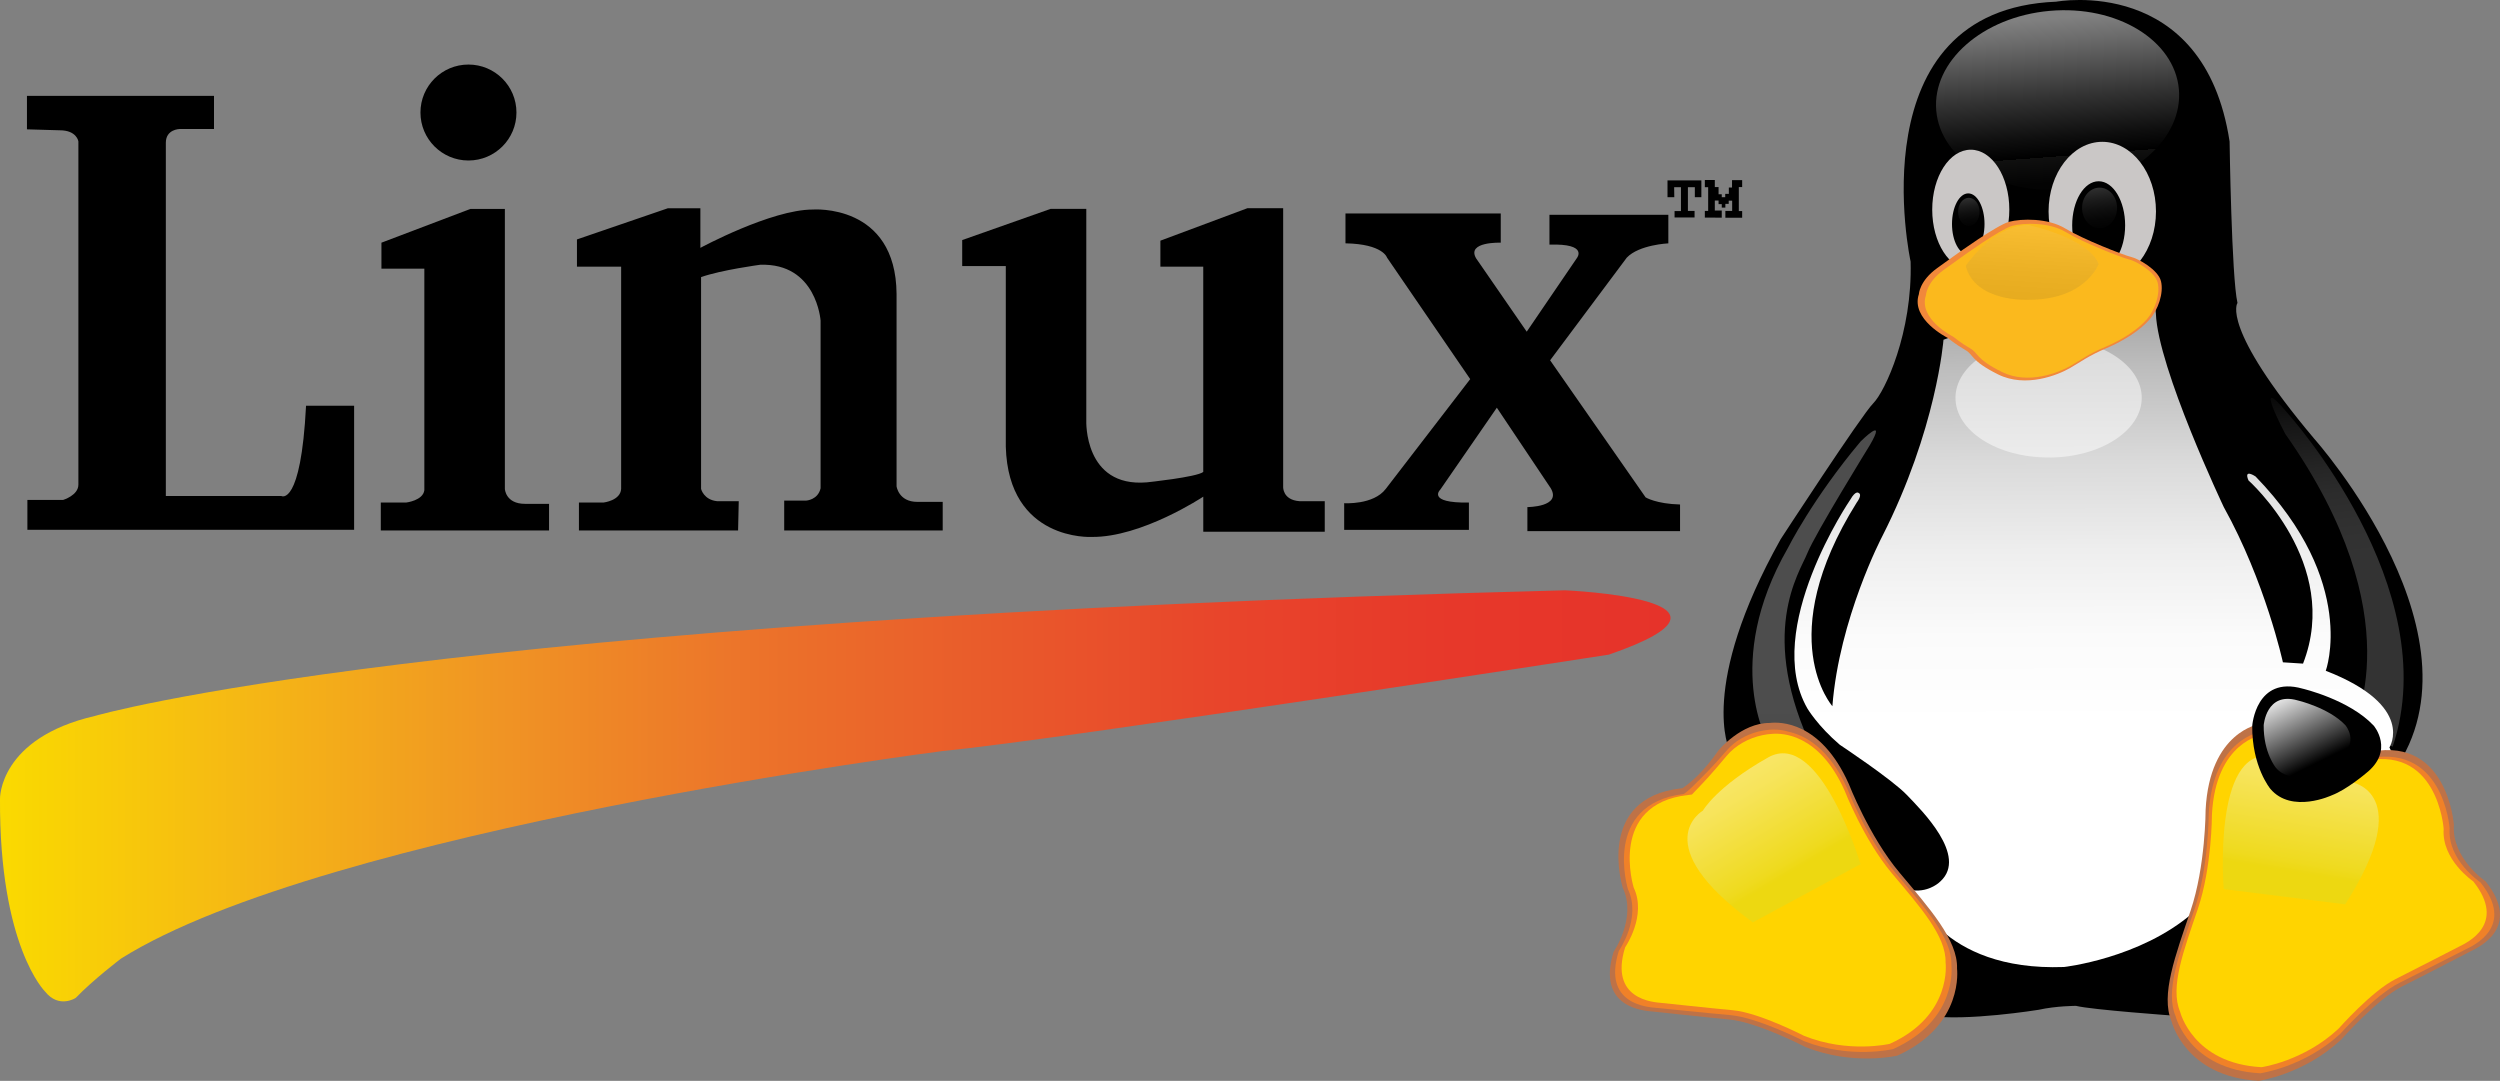 <svg xmlns="http://www.w3.org/2000/svg" xmlns:xlink="http://www.w3.org/1999/xlink" id="Warstwa_2" viewBox="0 0 1100 475.57"><rect x="0" y="0" width="1100" height="475.57" fill="#808080" stroke="none"/><defs><style>.cls-1{fill:url(#Gradient_bez_nazwy);}.cls-2{fill:url(#Gradient_bez_nazwy_9);opacity:.3;}.cls-2,.cls-3,.cls-4,.cls-5,.cls-6,.cls-7,.cls-8,.cls-9,.cls-10{isolation:isolate;}.cls-3{fill:url(#Gradient_bez_nazwy_7-2);}.cls-3,.cls-4,.cls-9,.cls-10{opacity:.5;}.cls-4{fill:url(#Gradient_bez_nazwy_7);}.cls-11{fill:url(#Gradient_bez_nazwy_13);}.cls-12{fill:#f1883b;}.cls-13{fill:#fbb91d;}.cls-14{fill:url(#Gradient_bez_nazwy_3);}.cls-5{fill:url(#Gradient_bez_nazwy_12);}.cls-5,.cls-8{opacity:.6;}.cls-15{fill:#be7247;}.cls-16{fill:none;stroke:#f7a81c;stroke-miterlimit:10;stroke-width:.68px;}.cls-6{fill:url(#Gradient_bez_nazwy_11);opacity:.2;}.cls-17{fill:#ffd400;}.cls-18{fill:#cac7c6;}.cls-7{fill:url(#Gradient_bez_nazwy_8);opacity:.1;}.cls-8{fill:url(#Gradient_bez_nazwy_12-2);}.cls-19{fill:#f08128;}.cls-9{fill:url(#Gradient_bez_nazwy_5);}.cls-20{fill:url(#Gradient_bez_nazwy_2);}.cls-10{fill:url(#Gradient_bez_nazwy_4);}</style><linearGradient id="Gradient_bez_nazwy" x1="0" y1="125.41" x2="735.05" y2="125.41" gradientTransform="translate(0 475.57) scale(1 -1)" gradientUnits="userSpaceOnUse"><stop offset="0" stop-color="#fadc00"></stop><stop offset="0" stop-color="#fada00"></stop><stop offset=".15" stop-color="#f5b715"></stop><stop offset=".3" stop-color="#f09424"></stop><stop offset=".44" stop-color="#ec752a"></stop><stop offset=".59" stop-color="#e95b2b"></stop><stop offset=".73" stop-color="#e8452b"></stop><stop offset=".87" stop-color="#e7382a"></stop><stop offset="1" stop-color="#e6332a"></stop><stop offset="1" stop-color="#fff"></stop></linearGradient><linearGradient id="Gradient_bez_nazwy_2" x1="901.98" y1="269.97" x2="893.81" y2="78.61" gradientTransform="translate(0 475.57) scale(1 -1)" gradientUnits="userSpaceOnUse"><stop offset=".64" stop-color="#fff"></stop><stop offset=".68" stop-color="#ccc"></stop><stop offset=".73" stop-color="#979797"></stop><stop offset=".78" stop-color="#686868"></stop><stop offset=".82" stop-color="#434343"></stop><stop offset=".87" stop-color="#262626"></stop><stop offset=".91" stop-color="#111"></stop><stop offset=".96" stop-color="#040404"></stop><stop offset="1" stop-color="#000"></stop></linearGradient><linearGradient id="Gradient_bez_nazwy_3" x1="920.54" y1="472.17" x2="921.61" y2="157.96" gradientTransform="translate(0 475.57) scale(1 -1)" gradientUnits="userSpaceOnUse"><stop offset="0" stop-color="#000"></stop><stop offset=".11" stop-color="#333"></stop><stop offset=".24" stop-color="#686868"></stop><stop offset=".37" stop-color="#979797"></stop><stop offset=".5" stop-color="#bcbcbc"></stop><stop offset=".63" stop-color="#d9d9d9"></stop><stop offset=".76" stop-color="#eee"></stop><stop offset=".88" stop-color="#fbfbfb"></stop><stop offset="1" stop-color="#fff"></stop><stop offset="1" stop-color="#fff"></stop></linearGradient><linearGradient id="Gradient_bez_nazwy_4" x1="904.25" y1="342.54" x2="898.24" y2="254.22" gradientTransform="translate(0 475.57) scale(1 -1)" gradientUnits="userSpaceOnUse"><stop offset=".77" stop-color="#fff"></stop><stop offset=".8" stop-color="#ccc"></stop><stop offset=".82" stop-color="#979797"></stop><stop offset=".85" stop-color="#686868"></stop><stop offset=".88" stop-color="#434343"></stop><stop offset=".91" stop-color="#262626"></stop><stop offset=".94" stop-color="#111"></stop><stop offset=".97" stop-color="#040404"></stop><stop offset="1" stop-color="#000"></stop></linearGradient><linearGradient id="Gradient_bez_nazwy_5" x1="901.54" y1="481.46" x2="910.54" y2="363.13" gradientTransform="translate(0 475.57) scale(1 -1)" gradientUnits="userSpaceOnUse"><stop offset=".12" stop-color="#fff"></stop><stop offset=".2" stop-color="#d7d7d7"></stop><stop offset=".41" stop-color="#656565"></stop><stop offset=".56" stop-color="#1c1c1c"></stop><stop offset=".63" stop-color="#000"></stop><stop offset=".63" stop-color="#20201f"></stop><stop offset=".73" stop-color="#050505"></stop></linearGradient><linearGradient id="Gradient_bez_nazwy_7" x1="864.4" y1="397.27" x2="869.01" y2="360.64" gradientTransform="translate(0 475.57) scale(1 -1)" gradientUnits="userSpaceOnUse"><stop offset="0" stop-color="#fff"></stop><stop offset=".04" stop-color="#dcdcdc"></stop><stop offset=".11" stop-color="#a9a9a9"></stop><stop offset=".19" stop-color="#7c7c7c"></stop><stop offset=".26" stop-color="#565656"></stop><stop offset=".34" stop-color="#363636"></stop><stop offset=".42" stop-color="#1e1e1e"></stop><stop offset=".5" stop-color="#0d0d0d"></stop><stop offset=".59" stop-color="#030303"></stop><stop offset=".71" stop-color="#000"></stop></linearGradient><linearGradient id="Gradient_bez_nazwy_7-2" x1="921.1" y1="405.63" x2="927.75" y2="352.76" xlink:href="#Gradient_bez_nazwy_7"></linearGradient><linearGradient id="Gradient_bez_nazwy_8" x1="895.39" y1="378.71" x2="890.98" y2="307.55" gradientTransform="translate(0 475.57) scale(1 -1)" gradientUnits="userSpaceOnUse"><stop offset="0" stop-color="#fff"></stop><stop offset=".1" stop-color="#ccc"></stop><stop offset=".21" stop-color="#979797"></stop><stop offset=".32" stop-color="#686868"></stop><stop offset=".44" stop-color="#434343"></stop><stop offset=".55" stop-color="#262626"></stop><stop offset=".66" stop-color="#111"></stop><stop offset=".77" stop-color="#040404"></stop><stop offset=".88" stop-color="#000"></stop></linearGradient><linearGradient id="Gradient_bez_nazwy_9" x1="796.42" y1="79.14" x2="799.27" y2="320.96" gradientTransform="translate(0 475.57) scale(1 -1)" gradientUnits="userSpaceOnUse"><stop offset=".08" stop-color="#000"></stop><stop offset=".11" stop-color="#333"></stop><stop offset=".14" stop-color="#686868"></stop><stop offset=".18" stop-color="#979797"></stop><stop offset=".21" stop-color="#bcbcbc"></stop><stop offset=".24" stop-color="#d9d9d9"></stop><stop offset=".28" stop-color="#eee"></stop><stop offset=".31" stop-color="#fbfbfb"></stop><stop offset=".34" stop-color="#fff"></stop><stop offset=".56" stop-color="#fff"></stop></linearGradient><linearGradient id="Gradient_bez_nazwy_12" x1="2070.46" y1="155.78" x2="2108.29" y2="384.09" gradientTransform="translate(2827.87 -128.35) rotate(158.78)" gradientUnits="userSpaceOnUse"><stop offset=".46" stop-color="#e1da1d"></stop><stop offset=".48" stop-color="#e4de33"></stop><stop offset=".56" stop-color="#ebe668"></stop><stop offset=".63" stop-color="#f1ee97"></stop><stop offset=".71" stop-color="#f6f4bc"></stop><stop offset=".78" stop-color="#faf9d9"></stop><stop offset=".86" stop-color="#fdfcee"></stop><stop offset=".93" stop-color="#fefefb"></stop><stop offset="1" stop-color="#fff"></stop><stop offset="1" stop-color="#fff"></stop></linearGradient><linearGradient id="Gradient_bez_nazwy_11" x1="1019.73" y1="311.42" x2="1050.61" y2="62.74" gradientTransform="translate(0 475.57) scale(1 -1)" gradientUnits="userSpaceOnUse"><stop offset="0" stop-color="#000"></stop><stop offset=".04" stop-color="#333"></stop><stop offset=".08" stop-color="#686868"></stop><stop offset=".13" stop-color="#979797"></stop><stop offset=".17" stop-color="#bcbcbc"></stop><stop offset=".21" stop-color="#d9d9d9"></stop><stop offset=".26" stop-color="#eee"></stop><stop offset=".3" stop-color="#fbfbfb"></stop><stop offset=".34" stop-color="#fff"></stop><stop offset=".56" stop-color="#fff"></stop></linearGradient><linearGradient id="Gradient_bez_nazwy_12-2" x1="991.87" y1="-13.08" x2="1029.69" y2="215.22" gradientTransform="translate(0 475.57) scale(1 -1)" xlink:href="#Gradient_bez_nazwy_12"></linearGradient><linearGradient id="Gradient_bez_nazwy_13" x1="1000.61" y1="179.56" x2="1020.02" y2="140.18" gradientTransform="translate(0 475.57) scale(1 -1)" gradientUnits="userSpaceOnUse"><stop offset=".06" stop-color="#454544"></stop><stop offset=".07" stop-color="#6a6a69"></stop><stop offset=".09" stop-color="#979797"></stop><stop offset=".11" stop-color="#bdbdbc"></stop><stop offset=".13" stop-color="#dadad9"></stop><stop offset=".15" stop-color="#eee"></stop><stop offset=".16" stop-color="#fbfbfb"></stop><stop offset=".18" stop-color="#fff"></stop><stop offset="1" stop-color="#000"></stop></linearGradient></defs><g id="Layer_1"><path d="M11.86,56.91v-14.72h82.3v14.58h-15.15s-6.04.08-6.04,6.03v155.45h50.83s8.58,4.86,10.86-39.73h21.15v54.59H12.05v-13.14h15.72s6.72-2.01,6.72-6.72V62.19s-.72-4.86-8.15-4.86l-14.48-.42Z"></path><path d="M167.83,118.21v-11.43l39.16-14.86h15.15v123.2s.29,6.57,8.86,6.57h10.58v11.72h-74.03v-12.29h11.15s7.43-.86,8.01-5.43v-97.47h-18.87Z"></path><path d="M324.76,233.4h-70.03v-12.29h10.86s7.43-.85,7.71-6v-97.76h-19.44v-12l40.02-13.72h14.29v17.43s31.16-16.86,49.45-16.86c0,0,36.59-2.86,36.87,37.16v84.61s.86,6.86,9.15,6.86h11.15v12.58h-69.74v-13.15h9.72s5.14-.29,6.29-5.43v-73.75s-1.71-25.44-26.58-24.58c0,0-17.15,2.29-26.01,5.43v93.18s1.14,4.86,7.15,5.43h9.43l-.29,12.87Z"></path><path d="M442.52,117.07h-19.15v-11.44l38.88-13.72h15.72v93.18s-1.14,29.44,26.59,27.15c0,0,22.01-2.29,24.87-4.58v-90.32h-18.86v-11.44l38.3-14.29h15.72v122.62s-.29,5.72,7.15,6.29h11.15v13.44h-53.45v-15.43s-27.15,18.01-49.16,17.72c0,0-36.59,2-37.73-39.73v-79.46h0Z"></path><path d="M592.01,107.07v-13.15h68.32v12.86s-15.15-.57-10.86,6.86l22.29,32.3,22.01-32.3s5.43-6.57-12.01-6v-13.14h52.31v12.58s-12.86.57-18.29,6.29l-33.73,45.16,42.02,60.31s4.57,2.86,15.15,3.14v11.72h-67.17v-10.58s15.15,0,10.29-8.28l-23.73-35.45-24.87,36.02s-6.29,6,12.58,5.72v12h-54.88v-11.72s12.86.86,18.29-6.29l37.16-48.31-36.59-53.45s-1.72-6-18.29-6.29Z"></path><polygon points="736.69 86.77 733.7 86.77 733.7 79.38 748.6 79.38 748.6 86.77 745.73 86.77 745.73 82.37 742.68 82.37 742.68 92.82 745.61 92.82 745.61 95.68 736.81 95.68 736.81 92.87 739.62 92.87 739.62 82.37 736.63 82.37 736.69 86.77"></polygon><polygon points="750.13 95.74 750.13 92.82 751.59 92.82 751.59 82.37 750.13 82.37 750.13 79.2 754.52 79.2 754.52 82.31 756.17 82.31 756.17 85.49 757.57 85.49 757.57 86.77 759.1 86.77 759.1 85.3 760.69 85.3 760.69 82.5 762.09 82.5 762.09 79.26 766.55 79.26 766.55 82.31 765.08 82.31 765.08 92.87 766.55 92.87 766.55 95.8 759.16 95.8 759.16 92.82 762.15 92.82 762.15 88.3 760.63 88.3 760.63 89.7 759.16 89.7 759.16 91.35 757.57 91.35 757.57 89.82 756.17 89.82 756.17 88.23 754.52 88.23 754.52 92.63 757.57 92.63 757.57 95.77 750.13 95.74"></polygon><path class="cls-1" d="M0,351.37s-.43-26.58,41.67-36.33c0,0,144.06-42.45,646.97-55.31,0,0,90.03,3.86,19.29,28.3,0,0-240.52,37.3-293.26,42.44,0,0-271.39,34.73-361.43,91.32,0,0-12.24,9.28-19.91,17.28,0,0-7.39,4.91-13.52-2.81,0,0-20.16-19.83-19.81-84.89Z"></path><path class="cls-20" d="M971.54,270.95c0,29.66-32.39,53.7-72.35,53.7s-72.36-24.04-72.36-53.7,32.39-53.7,72.36-53.7c39.96,0,72.35,24.04,72.35,53.7Z"></path><path d="M956.76,446.91s-36.39-2.6-43.32-4.33c0,0-8.66,0-16.46,1.73,0,0-32.06,5.2-48.52,2.6l-87.5-116.96s-13.86-27.72,22.53-92.7c0,0,35.53-54.58,40.72-59.78,5.2-5.2,17.33-31.19,16.46-62.38,0,0-24.26-110.89,64.11-114.35,0,0,64.98-12.13,76.24,61.51,0,0,.86,59.78,3.47,71.04,0,0-7.8,10.39,33.79,59.78,0,0,79.7,89.23,32.92,149.01l-94.43,104.83Z"></path><path class="cls-14" d="M855.13,149.51s-3,39.44-27.01,86.61c0,0-18.86,36.02-21.87,74.6,0,0-26.58-30.01,10.72-89.61,0,0,2.65-3.43.82-4.22,0,0-1.23-1.28-3.6,2.86,0,0-38.95,57.1-18.94,91.97,0,0,4.57,7.72,14.29,16,0,0,22.87,15.15,29.44,22.02,6.58,6.86,26.87,26.87,14.86,38.01,0,0-4.57,4.86-12.29,4,0,0,11.72,35.73,66.6,33.73,0,0,33.45-3.71,56.6-23.72l88.89-68.03-2.29-4.86s11.72-18.3-28.01-33.73c0,0,14.29-38.88-30.87-85.47,0,0-5.43-3.72-3.14,1.71,0,0,41.16,36.59,24.01,80.61l-8.86-.57s-7.72-35.45-26.02-68.32c0,0-29.01-61.16-29.87-85.18-.85-24.01-93.47,11.58-93.47,11.58Z"></path><path class="cls-10" d="M942.37,175.05c0,14.51-18.35,26.28-40.98,26.28s-40.98-11.77-40.98-26.28,18.35-26.29,40.98-26.29c22.63,0,40.98,11.77,40.98,26.29Z"></path><path class="cls-16" d="M848.24,135.64s30.93,39.64,73.66,9.56c0,0,5.34-6.47,21.65-10.68"></path><path class="cls-9" d="M958.71,39.3c1.91,21.67-20.43,41.35-49.91,43.95-29.47,2.6-54.92-12.85-56.84-34.52-1.91-21.67,20.43-41.34,49.91-43.95,29.48-2.61,54.93,12.85,56.84,34.51Z"></path><path class="cls-18" d="M884.1,92.24c0,14.56-7.59,26.37-16.96,26.37s-16.96-11.81-16.96-26.37,7.59-26.37,16.96-26.37c9.37,0,16.96,11.8,16.96,26.37Z"></path><path class="cls-18" d="M948.63,93.03c0,16.92-10.58,30.64-23.63,30.64s-23.63-13.72-23.63-30.64,10.58-30.63,23.63-30.63c13.05,0,23.63,13.71,23.63,30.63Z"></path><path d="M873.19,98.55c0,7.44-3.21,13.47-7.16,13.47s-7.15-6.03-7.15-13.47,3.21-13.46,7.15-13.46,7.16,6.03,7.16,13.46Z"></path><path class="cls-4" d="M871.01,93.22c0,3.42-2.12,6.18-4.73,6.18s-4.73-2.77-4.73-6.18,2.11-6.19,4.73-6.19c2.61,0,4.73,2.77,4.73,6.19Z"></path><path d="M935.06,99.16c0,10.72-5.21,19.41-11.65,19.41s-11.65-8.69-11.65-19.41,5.21-19.41,11.65-19.41c6.43,0,11.65,8.69,11.65,19.41Z"></path><path class="cls-3" d="M931.51,91.47c0,4.93-3.45,8.92-7.7,8.92s-7.7-3.99-7.7-8.92,3.45-8.91,7.7-8.91c4.25,0,7.7,3.99,7.7,8.91Z"></path><path class="cls-12" d="M856.79,148.56s-16.16-8.08-12.49-19.11c0,0,.24-5.88,8.09-11.51,7.84-5.64,6.86-4.9,7.84-5.64.98-.73,18.37-13.22,23.76-14.7,5.39-1.47,17.15-1.71,24.74,2.94,7.59,4.66,25.71,11.76,28.9,12.49,3.18.73,12,5.63,13.22,10.77,1.22,5.15-1.22,12.49-5.14,16.9-3.91,4.41-10.78,9.06-18.86,12.49-8.08,3.43-11.02,5.88-16.16,8.82-5.14,2.94-19.35,8.82-31.59,2.7s-10.53-8.57-14.45-10.77c-3.92-2.21-7.84-5.39-7.84-5.39Z"></path><path class="cls-13" d="M859.38,148.13s-15.48-7.73-11.95-18.29c0,0,.23-5.62,7.73-11.02s6.57-4.69,7.5-5.39c.94-.7,17.58-12.66,22.74-14.06s16.41-1.64,23.68,2.82c7.26,4.45,24.62,11.25,27.66,11.95,3.05.7,11.49,5.39,12.66,10.31,1.17,4.92-1.17,11.96-4.92,16.18-3.75,4.22-10.32,8.68-18.05,11.95-7.74,3.28-10.55,5.62-15.48,8.44-4.92,2.82-18.52,8.44-30.23,2.58-11.72-5.86-10.08-8.2-13.83-10.32-3.76-2.11-7.5-5.16-7.5-5.16Z"></path><path class="cls-7" d="M864.93,116.99s11.53-17.71,27.55-17.99c0,0,26.42,5.62,30.92,17.15,0,0-5.62,15.74-30.65,15.74,0,0-23.61,1.41-27.83-14.9Z"></path><path class="cls-2" d="M778.09,326.87s-20.58-34.87,8.58-85.75c0,0,10.86-21.72,32.01-46.88,0,0,12.01-12.01,4,1.71,0,0-24.01,38.88-27.44,47.45-3.43,8.58-22.3,35.45,2.85,87.47,25.16,52.03-20.01-4-20.01-4Z"></path><path class="cls-15" d="M861.1,426.12c.38-12.52-12.13-26.42-25.4-42.27-13.27-15.85-22.26-38.99-22.26-38.99-12.34-27.55-30.33-27.29-34.78-26.76-12.46-.08-22.47,11.99-22.47,11.99-6.44,9.3-12.18,14.21-15.91,16.71-.19.02-.38.04-.57.07-38.03,4.27-25.7,43.74-25.7,43.74,6.29,13.31-4.03,28.2-4.03,28.2-7.62,24.72,13.43,25.91,17.32,26.28,3.88.37,21.11,2.31,33.55,3.48,12.43,1.17,33.53,12.1,33.53,12.1,20.86,8.4,40.42,3.81,40.42,3.81,29.63-13.38,26.29-38.34,26.29-38.34Z"></path><path class="cls-19" d="M858.61,424.72c.42-12.01-11.63-25.28-24.42-40.42-12.78-15.14-21.38-37.29-21.38-37.29-8.05-17.95-18.7-23.52-26.03-25.09-7.76-2.49-19.95.2-26.79,8.04-7.37,8.44-9.24,10.13-14.93,15.81-1.81,1.81-3.16,2.9-4.17,3.56-36.22,4.55-24.57,41.98-24.57,41.98,6.03,12.74-4.02,27.05-4.02,27.05-7.49,23.74,12.9,24.79,16.66,25.12,3.76.34,20.43,2.11,32.47,3.18,12.04,1.07,32.43,11.46,32.43,11.46,20.16,7.97,39.12,3.47,39.12,3.47,28.75-12.96,25.63-36.88,25.63-36.88Z"></path><path class="cls-17" d="M856.05,423.55c.36-11.67-11.3-24.61-23.68-39.37-12.37-14.76-20.74-36.31-20.74-36.31-11.14-24.89-27.28-25.4-32.02-24.96-1.39.08-2.81.28-4.24.59-5.8,1.24-11.67,4.31-15.74,9.19-7.52,9.03-9.59,11.05-15.18,16.9-.53.07-1.07.14-1.61.2-35.49,4-24,40.77-24,40.77,5.86,12.4-3.78,26.27-3.78,26.27-7.13,23.04,12.52,24.14,16.14,24.47,3.63.34,19.7,2.13,31.31,3.21,11.6,1.08,31.28,11.26,31.28,11.26,19.46,7.81,37.71,3.52,37.71,3.52,27.65-12.49,24.56-35.74,24.56-35.74Z"></path><path class="cls-5" d="M818.63,380.23s-17.82-59.79-40.6-46.98c-22.79,12.82-28.77,23.44-28.77,23.44,0,0-25.36,14.54,21.98,49.16l47.39-25.62Z"></path><path class="cls-6" d="M1034.81,321.08s27.76-49.27-29.33-130.21c0,0-14.86-28.15.78-9.38,0,0,69.99,77.02,46.53,147.02l-17.99-7.43Z"></path><path class="cls-15" d="M994.21,318.59s-21.99,3.15-23.74,37.76c0,0,0,24.82-6.63,44.4-6.63,19.59-13.26,37.07-8.38,48.6,0,0,5.94,24.47,38.39,26.22,0,0,19.9-2.79,36.3-18.18,0,0,15.71-17.83,26.88-23.42,11.17-5.6,26.53-13.63,30.02-15.39,3.49-1.75,22.69-10.48,6.63-30.76,0,0-15.01-10.14-13.96-24.82,0,0-2.79-41.26-39.79-31.47-37,9.79-45.72-12.93-45.72-12.93Z"></path><path class="cls-19" d="M994.87,321.99s-21.33,3.01-23.03,36.14c0,0,0,23.76-6.43,42.5-6.43,18.74-12.87,35.47-8.13,46.52,0,0,5.76,23.43,37.25,25.09,0,0,19.3-2.68,35.22-17.4,0,0,15.24-17.07,26.07-22.42,10.83-5.36,25.74-13.05,29.12-14.73,3.38-1.67,22.01-10.04,6.44-29.45,0,0-14.56-9.71-13.54-23.76,0,0-2.71-39.49-38.6-30.12-35.9,9.37-44.36-12.39-44.36-12.39Z"></path><path class="cls-17" d="M995.4,323.34s-20.52,2.93-22.15,35.17c0,0,0,23.12-6.19,41.36-6.19,18.24-12.38,34.52-7.82,45.27,0,0,5.54,22.79,35.83,24.42,0,0,18.57-2.61,33.88-16.94,0,0,14.66-16.61,25.08-21.82,10.43-5.22,24.76-12.7,28.02-14.33,3.25-1.63,21.18-9.77,6.19-28.66,0,0-14.01-9.44-13.03-23.12,0,0-2.6-38.43-37.13-29.31-34.53,9.11-42.68-12.05-42.68-12.05Z"></path><path class="cls-8" d="M978.44,391.2s-5.04-62.19,20.84-58.49c25.88,3.7,35.29,11.43,35.29,11.43,0,0,28.91,4.37-2.69,53.78l-53.45-6.72Z"></path><path d="M990.99,319.29s1.6-22.12,22.13-16.29c0,0,20.53,4.78,31.32,16.29,0,0,9.38,10.97-3.54,21.06,0,0-8.32,7.08-14.87,9.56,0,0-17.7,8.32-27.08-2.83,0,0-8.14-9.74-7.97-27.79Z"></path><path class="cls-11" d="M996.03,319.12s1.07-14.89,14.89-10.96c0,0,13.81,3.22,21.08,10.96,0,0,6.31,7.39-2.38,14.17,0,0-5.6,4.76-10,6.43,0,0-11.91,5.6-18.23-1.91,0,0-5.48-6.55-5.36-18.7Z"></path><ellipse cx="206.12" cy="49.51" rx="21.12" ry="21.11"></ellipse></g></svg>